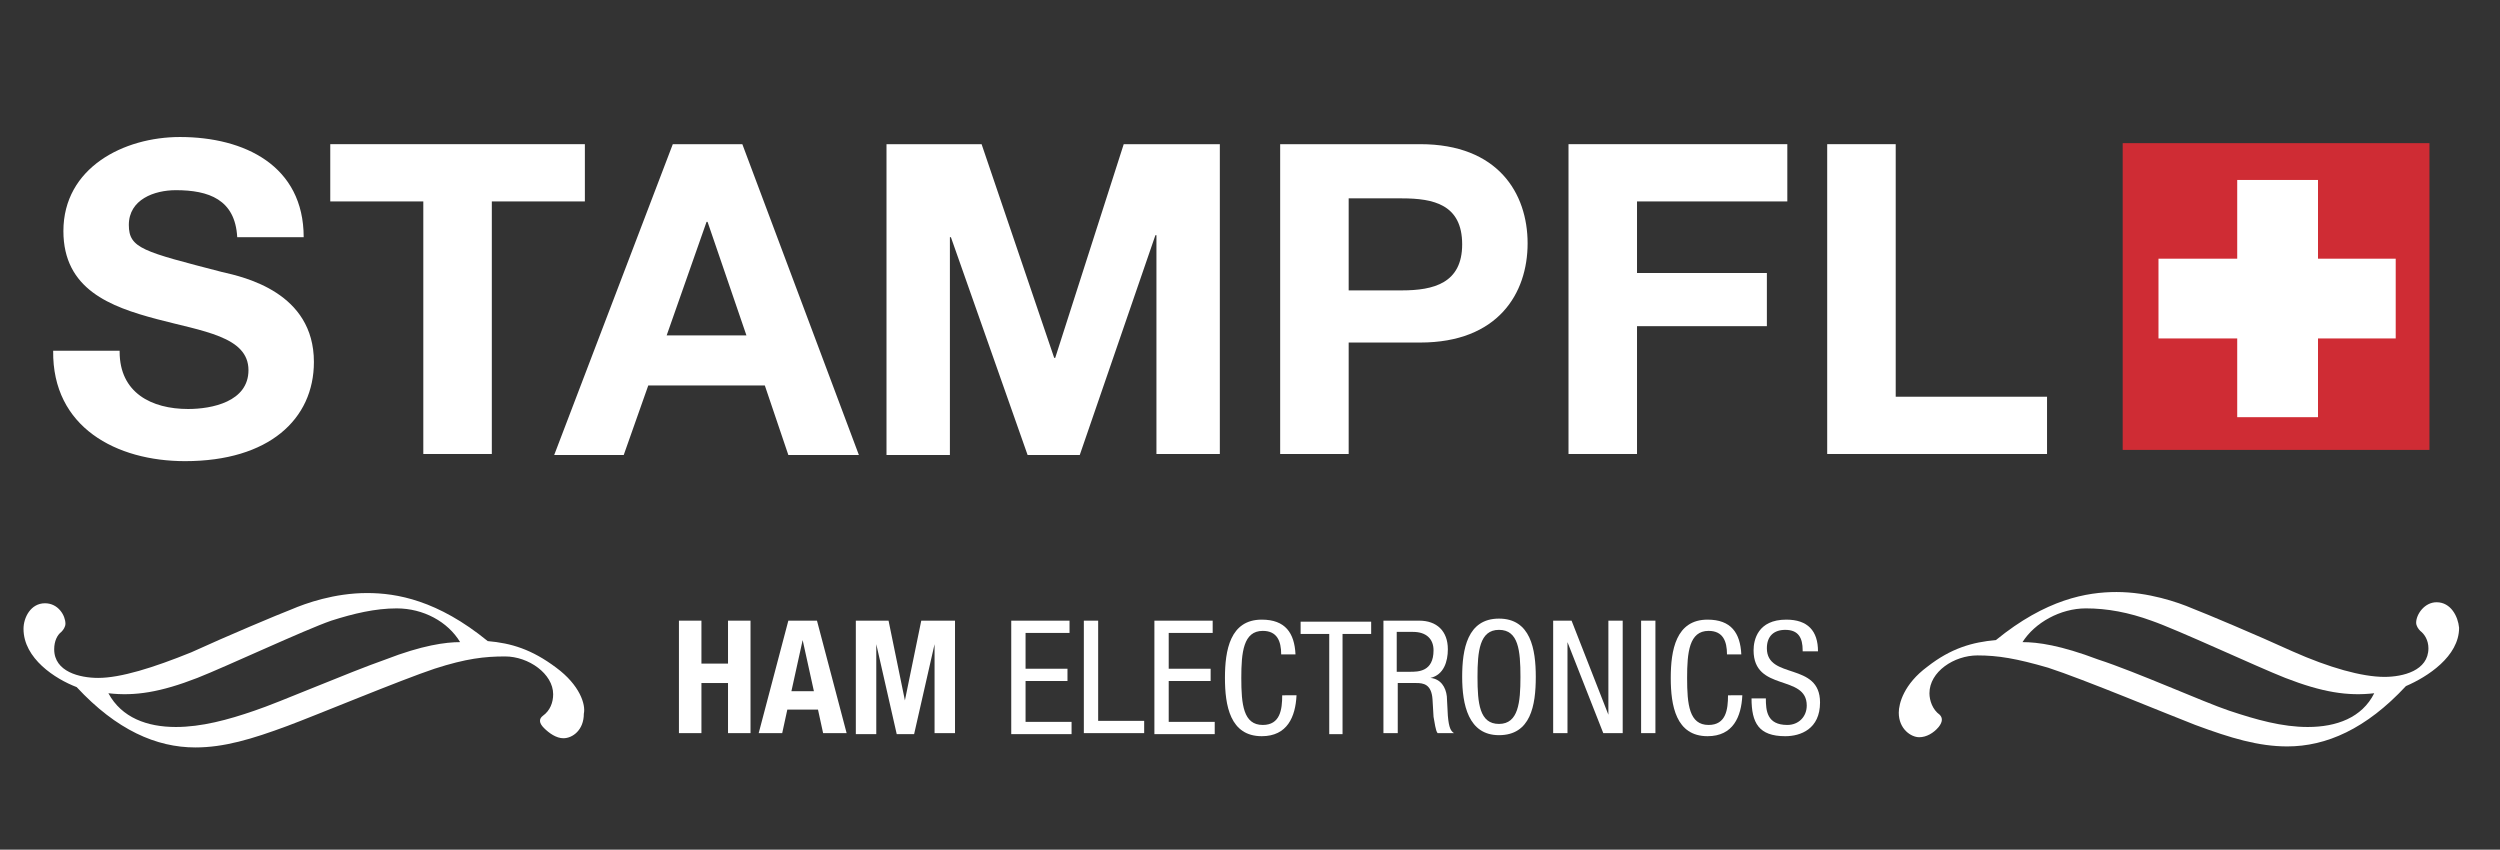<?xml version="1.0" encoding="utf-8"?>
<!-- Generator: Adobe Illustrator 27.6.1, SVG Export Plug-In . SVG Version: 6.00 Build 0)  -->
<svg version="1.1" id="Layer_1" xmlns="http://www.w3.org/2000/svg" xmlns:xlink="http://www.w3.org/1999/xlink" x="0px" y="0px"
	 viewBox="0 0 244.5 83.1" style="enable-background:new 0 0 244.5 83.1;" xml:space="preserve">
<rect x="0" y="0" width="244.5" height="83.1" fill="#333333" stroke="none"/>
<style type="text/css">
	.st0{fill:#FFFFFF;}
	.st1{fill:#CF2C34;}
	.st2{fill-rule:evenodd;clip-rule:evenodd;fill:#FFFFFF;}
</style>
<g>
	<g>
		<g>
			<g>
				<g>
					<g>
						<path class="st0" d="M11.7,34.4c0,4,3.1,5.6,6.7,5.6c2.3,0,5.9-0.7,5.9-3.8c0-3.3-4.5-3.8-9-5c-4.5-1.2-9.1-2.9-9.1-8.6
							c0-6.2,5.9-9.2,11.4-9.2c6.3,0,12.1,2.8,12.1,9.8h-6.5c-0.2-3.7-2.8-4.6-6-4.6c-2.1,0-4.6,0.9-4.6,3.4c0,2.3,1.4,2.6,9.1,4.6
							c2.2,0.5,9,2,9,8.8c0,5.6-4.4,9.7-12.6,9.7c-6.7,0-13-3.3-12.9-10.8H11.7z"/>
						<path class="st0" d="M41.4,19.7h-9.1v-5.6h24.9v5.6h-9.1v24.7h-6.7V19.7z"/>
						<path class="st0" d="M65.8,14.1h6.8L84,44.5h-6.9l-2.3-6.8H63.4l-2.4,6.8h-6.8L65.8,14.1z M65.2,32.8H73l-3.8-11.1h-0.1
							L65.2,32.8z"/>
						<path class="st0" d="M86.7,14.1H96l7.1,20.9h0.1l6.7-20.9h9.4v30.3h-6.2V23H113l-7.4,21.5h-5.1L93,23.2h-0.1v21.3h-6.2V14.1z"
							/>
						<path class="st0" d="M125.2,14.1h13.7c7.6,0,10.5,4.8,10.5,9.7c0,4.9-2.9,9.7-10.5,9.7h-7v10.9h-6.7V14.1z M131.9,28.4h5.2
							c3.1,0,5.9-0.7,5.9-4.5c0-3.9-2.8-4.5-5.9-4.5h-5.2V28.4z"/>
						<path class="st0" d="M153.5,14.1h21.3v5.6h-14.7v7h12.7v5.2h-12.7v12.5h-6.7V14.1z"/>
						<path class="st0" d="M178.7,14.1h6.7v24.7h14.8v5.6h-21.5V14.1z"/>
					</g>
					<rect x="207.6" y="14" class="st1" width="30" height="30"/>
					<polygon class="st0" points="234.3,25.3 226.7,25.3 226.7,17.6 218.8,17.6 218.8,25.3 211.1,25.3 211.1,33.1 218.8,33.1 
						218.8,40.8 226.7,40.8 226.7,33.1 234.3,33.1 					"/>
					<g id="Shape_2_5_">
						<g>
							<path class="st2" d="M238.3,58.9c-1.2,0-2,1.2-2,2c0,0.3,0.2,0.6,0.4,0.8c0.4,0.3,0.8,0.9,0.8,1.7c0,2.2-2.5,2.8-4.3,2.8
								c-2.2,0-5.4-0.9-9-2.5c-3.5-1.6-8.5-3.7-9.8-4.2c-1.4-0.6-4.3-1.6-7.4-1.6c-2.9,0-6.9,0.7-11.8,4.7c-2.3,0.2-4.4,0.8-6.7,2.6
								c-2.3,1.7-2.8,3.6-2.8,4.5c0,1.6,1.2,2.4,2,2.4c0.7,0,1.4-0.4,1.9-1c0.4-0.5,0.4-0.9,0.1-1.2c-0.7-0.5-1-1.4-1-2.1
								c0-2.1,2.4-3.7,4.7-3.7h0c2,0,3.8,0.3,6.9,1.2c3.4,1.1,11.8,4.6,14.4,5.6c3.5,1.3,6.2,2.1,9,2.1c3.8,0,7.7-1.7,11.6-5.9
								c2.1-0.9,5.2-2.9,5.2-5.7C240.4,60.3,239.7,58.9,238.3,58.9z M225.7,71.1c-2.5,0-5-0.7-7.7-1.6c-2.4-0.8-9.1-3.8-12.8-5
								c-3.7-1.4-5.9-1.7-7.4-1.7c1.2-1.9,3.7-3.3,6.2-3.3h0c2.1,0,4.2,0.4,6.4,1.2c2.6,0.9,10.3,4.5,13.1,5.6
								c3.6,1.4,6.1,1.8,8.7,1.5C231,70.2,228.5,71.1,225.7,71.1z"/>
						</g>
					</g>
					<g id="Shape_2_4_">
						<g>
							<path class="st2" d="M54.4,65.3c-2.4-1.8-4.4-2.4-6.7-2.6c-4.9-4-8.9-4.7-11.8-4.7c-3.2,0-6,1-7.4,1.6
								c-1.3,0.5-6.3,2.6-9.8,4.2c-3.7,1.5-6.9,2.5-9.1,2.5c-1.8,0-4.3-0.6-4.3-2.8c0-0.8,0.3-1.4,0.7-1.7c0.2-0.2,0.4-0.5,0.4-0.8
								c0-0.8-0.7-2-2-2c-1.4,0-2.1,1.4-2.1,2.5c0,2.9,3.1,4.9,5.2,5.7c3.9,4.2,7.8,5.9,11.6,5.9c2.8,0,5.5-0.8,9-2.1
								c2.7-1,11.1-4.5,14.4-5.6c3.1-1,4.9-1.2,6.9-1.2h0c2.3,0,4.7,1.7,4.7,3.7c0,0.8-0.3,1.6-1,2.1c-0.4,0.3-0.4,0.7,0.1,1.2
								c0.5,0.5,1.2,1,1.9,1c0.9,0,2-0.8,2-2.4C57.3,68.9,56.7,67,54.4,65.3z M37.7,64.5c-3.7,1.3-10.4,4.2-12.8,5
								c-2.6,0.9-5.2,1.6-7.7,1.6c-2.8,0-5.3-0.9-6.6-3.3c2.6,0.3,5.1-0.1,8.7-1.5c2.8-1.1,10.5-4.7,13.1-5.6
								c2.2-0.7,4.3-1.2,6.4-1.2h0c2.6,0,5,1.3,6.2,3.3C43.6,62.8,41.3,63.1,37.7,64.5z"/>
						</g>
					</g>
					<g>
						<path class="st0" d="M66.4,60.7h2.2v4.2h2.6v-4.2h2.2v11h-2.2v-4.9h-2.6v4.9h-2.2V60.7z"/>
						<path class="st0" d="M77.1,60.7h2.8l2.9,11h-2.3L80,69.4H77l-0.5,2.3h-2.3L77.1,60.7z M77.4,67.6h2.2l-1.1-5h0L77.4,67.6z"/>
						<path class="st0" d="M83.6,60.7h3.3l1.6,7.8h0l1.6-7.8h3.3v11h-2V63h0l-2,8.8h-1.7l-2-8.8h0v8.8h-2V60.7z"/>
						<path class="st0" d="M98.9,60.7h5.7v1.2h-4.3v3.5h4.1v1.2h-4.1v4h4.5v1.2h-5.9V60.7z"/>
						<path class="st0" d="M106,60.7h1.4v9.8h4.5v1.2H106V60.7z"/>
						<path class="st0" d="M112.9,60.7h5.7v1.2h-4.3v3.5h4.1v1.2h-4.1v4h4.5v1.2h-5.9V60.7z"/>
						<path class="st0" d="M126.8,68c-0.1,2.1-0.9,4-3.4,4c-3.1,0-3.6-3-3.6-5.7s0.5-5.7,3.6-5.7c2.3,0,3.2,1.3,3.3,3.4h-1.4
							c0-1.3-0.4-2.3-1.8-2.3c-1.9,0-2.1,2.1-2.1,4.6c0,2.6,0.2,4.6,2.1,4.6c1.7,0,1.9-1.5,1.9-2.9H126.8z"/>
						<path class="st0" d="M131.4,71.8h-1.4v-9.8h-2.8v-1.2h6.9v1.2h-2.8V71.8z"/>
						<path class="st0" d="M135.2,60.7h3.6c1.7,0,2.8,1,2.8,2.8c0,1.2-0.4,2.5-1.7,2.8v0c1,0.1,1.5,0.9,1.6,1.8l0.1,1.9
							c0.1,1.2,0.3,1.5,0.6,1.7h-1.6c-0.2-0.2-0.3-1.1-0.4-1.6l-0.1-1.7c-0.1-1.5-0.9-1.6-1.6-1.6h-1.8v4.9h-1.4V60.7z M136.6,65.7
							h1.3c0.8,0,2.3,0,2.3-2.1c0-1.1-0.7-1.8-2-1.8h-1.6V65.7z"/>
						<path class="st0" d="M150.2,66.2c0,2.8-0.5,5.7-3.6,5.7c-3,0-3.6-3-3.6-5.7s0.5-5.7,3.6-5.7C149.7,60.5,150.2,63.5,150.2,66.2
							z M144.5,66.2c0,2.6,0.2,4.6,2.1,4.6s2.1-2.1,2.1-4.6c0-2.6-0.2-4.6-2.1-4.6S144.5,63.7,144.5,66.2z"/>
						<path class="st0" d="M151.9,60.7h1.8l3.6,9.2h0v-9.2h1.4v11h-1.9l-3.5-8.9h0v8.9h-1.4V60.7z"/>
						<path class="st0" d="M160.5,60.7h1.4v11h-1.4V60.7z"/>
						<path class="st0" d="M170.4,68c-0.1,2.1-0.9,4-3.4,4c-3.1,0-3.6-3-3.6-5.7s0.5-5.7,3.6-5.7c2.3,0,3.2,1.3,3.3,3.4h-1.4
							c0-1.3-0.4-2.3-1.8-2.3c-1.9,0-2.1,2.1-2.1,4.6c0,2.6,0.2,4.6,2.1,4.6c1.7,0,1.9-1.5,1.9-2.9H170.4z"/>
						<path class="st0" d="M176.3,63.6c0-1.2-0.4-2-1.7-2c-1.1,0-1.8,0.6-1.8,1.8c0,3.1,5.2,1.3,5.2,5.3c0,2.6-1.9,3.3-3.4,3.3
							c-2.6,0-3.3-1.3-3.3-3.7h1.4c0,1.2,0.1,2.6,2.1,2.6c1.1,0,1.9-0.8,1.9-1.9c0-3.1-5.2-1.3-5.2-5.4c0-1,0.4-3,3.2-3
							c2.1,0,3.1,1.1,3.1,3.1H176.3z"/>
					</g>
				</g>
			</g>
		</g>
	</g>
</g>
</svg>

